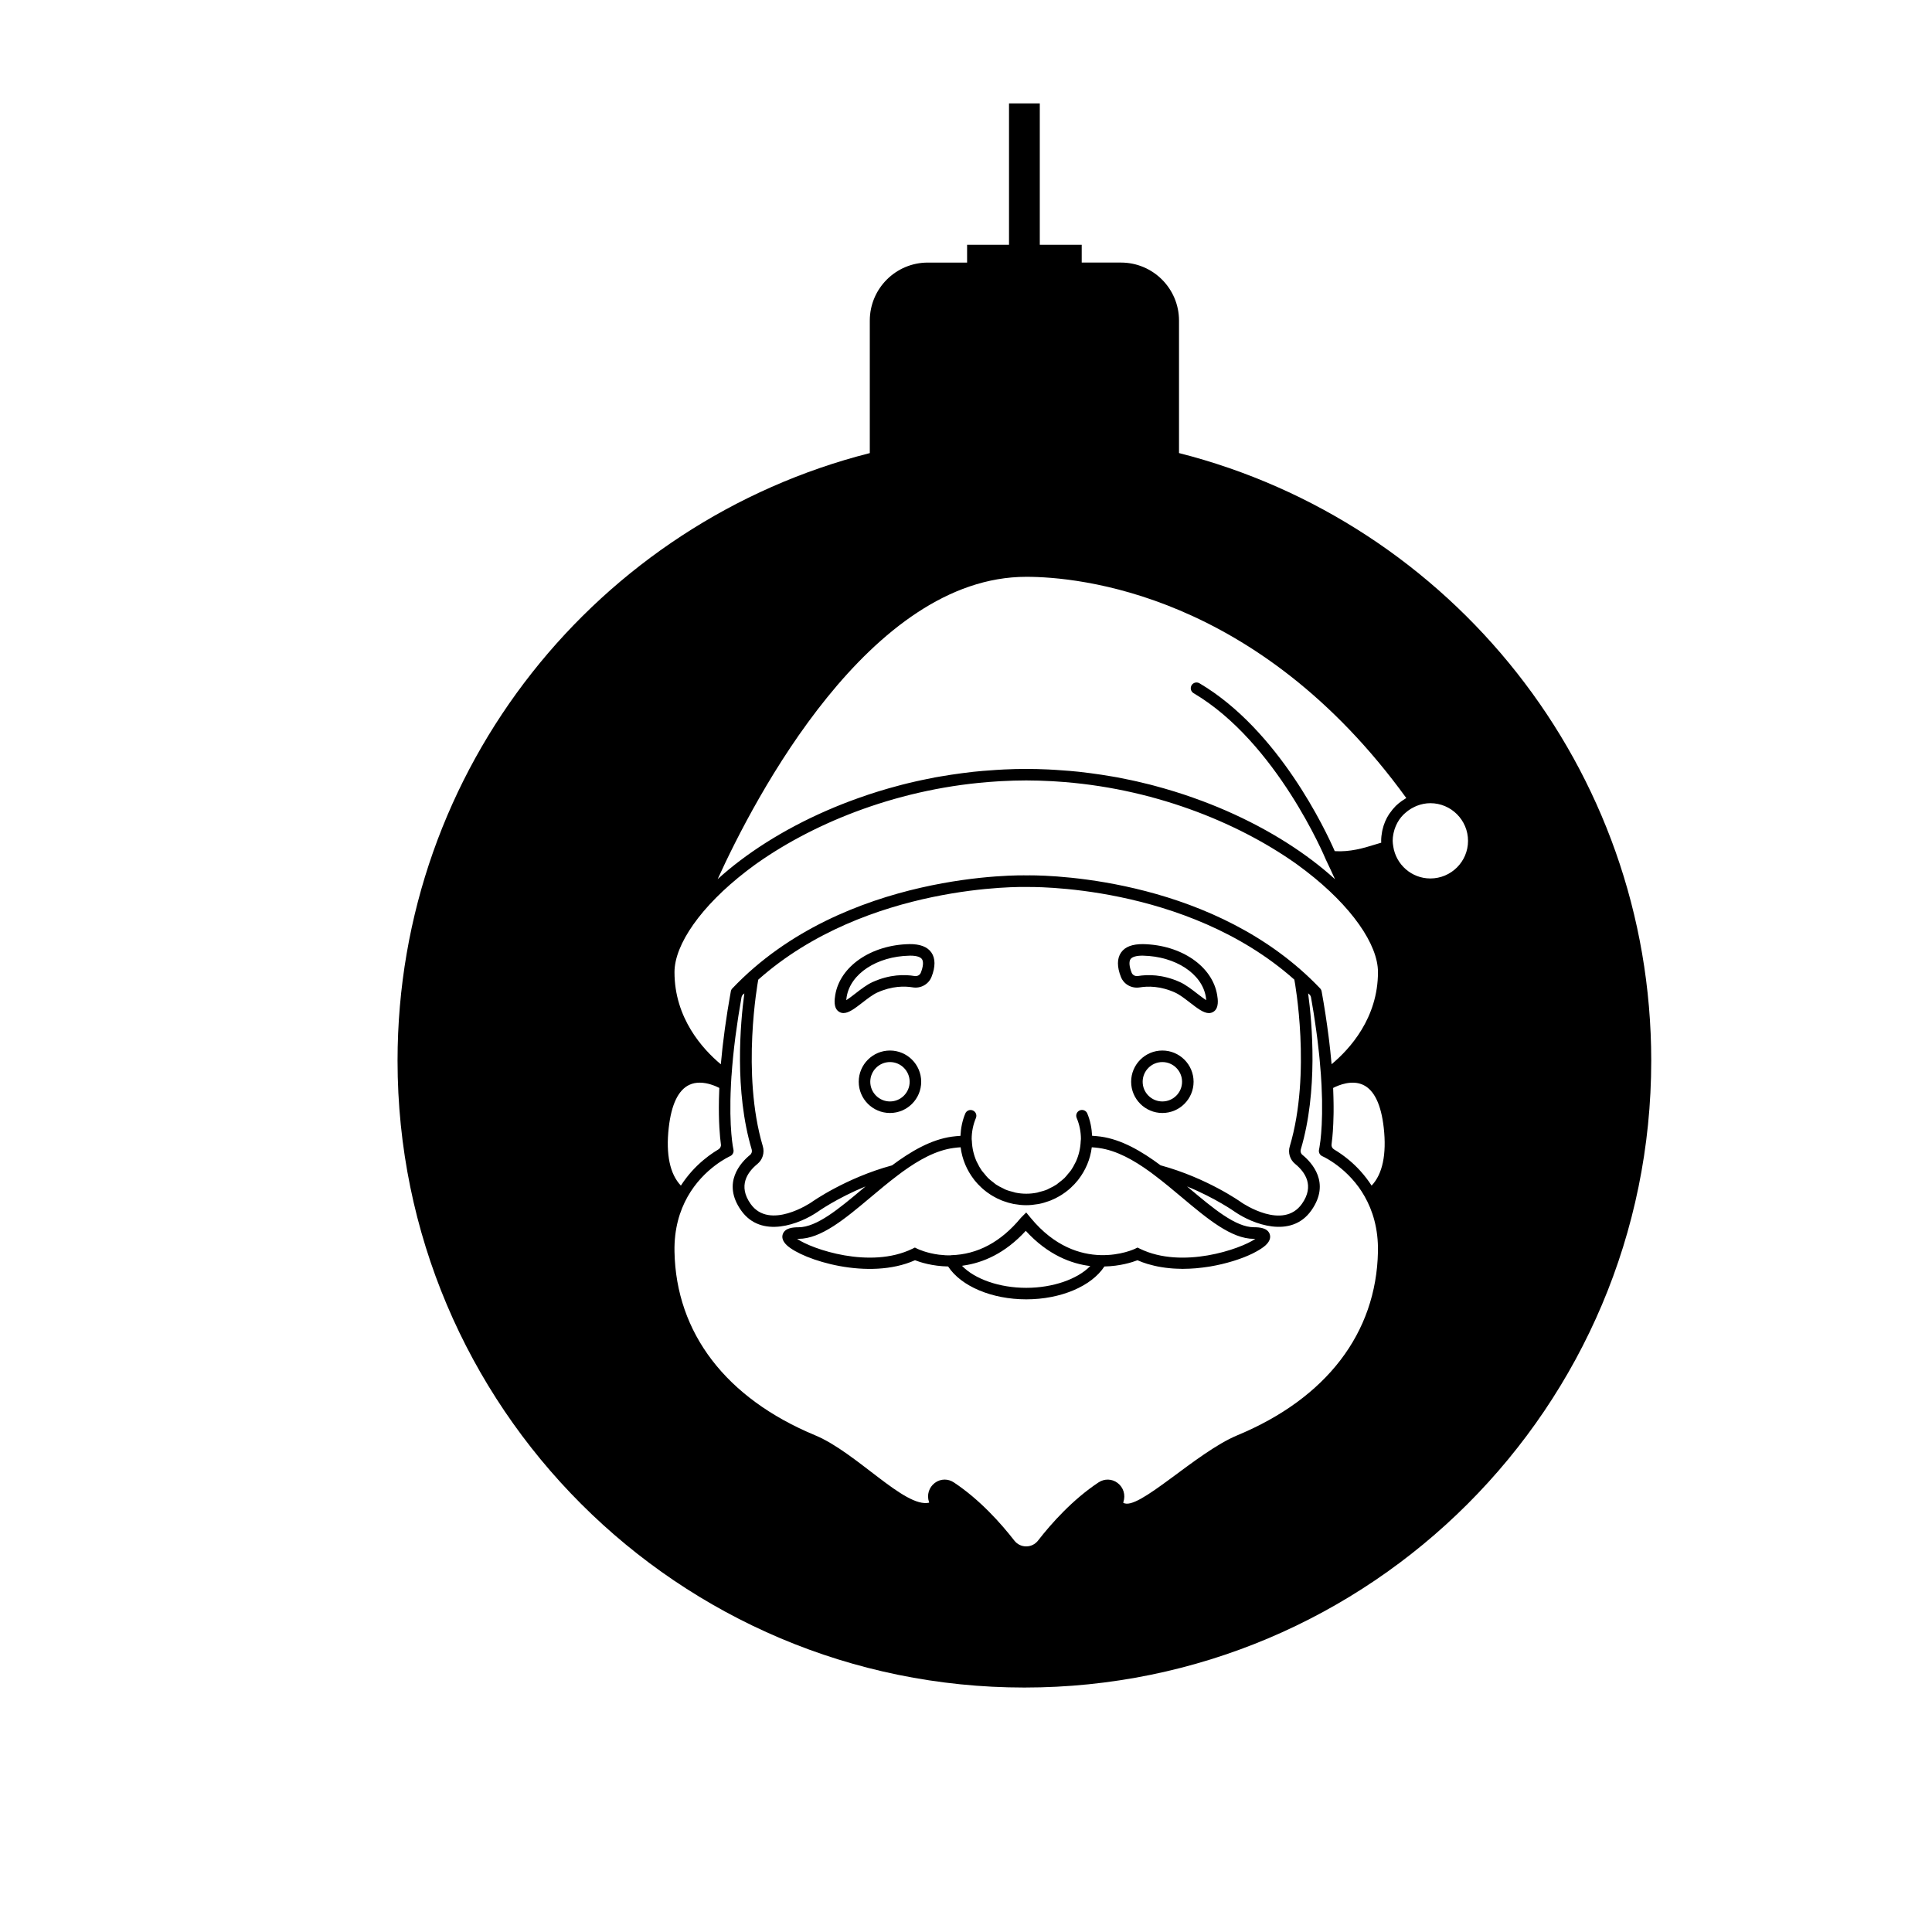 <?xml version="1.0" encoding="UTF-8"?>
<!-- The Best Svg Icon site in the world: iconSvg.co, Visit us! https://iconsvg.co -->
<svg fill="#000000" width="800px" height="800px" version="1.1" viewBox="144 144 512 512" xmlns="http://www.w3.org/2000/svg">
 <g>
  <path d="m384.97 394.2c-10.137 0.211-18.383 5.894-19.625 13.508-0.168 1.043-0.562 3.488 1.047 4.445 0.367 0.223 0.75 0.316 1.148 0.316 1.422 0 3.043-1.254 4.984-2.75 1.293-1.004 2.766-2.137 3.941-2.672 3.918-1.785 7.281-1.738 9.402-1.387 2.133 0.359 4.219-0.812 4.992-2.766 1.062-2.672 1.055-4.906-0.031-6.465-1.066-1.535-3.047-2.262-5.859-2.231zm3.055 7.574c-0.25 0.641-0.938 0.992-1.652 0.883-2.551-0.43-6.543-0.488-11.168 1.617-1.496 0.68-3.043 1.875-4.539 3.031-0.719 0.555-1.691 1.309-2.402 1.75 0.02-0.227 0.051-0.504 0.105-0.855 0.996-6.156 8.012-10.762 16.668-10.938 0.082 0 0.16-0.004 0.242-0.004 1.559 0 2.629 0.328 3.047 0.922 0.453 0.66 0.344 1.969-0.301 3.594z"/>
  <path d="m446.95 394.2c-2.863-0.02-4.797 0.691-5.863 2.238-1.082 1.562-1.094 3.797-0.031 6.465 0.785 1.984 2.867 3.113 4.992 2.766 2.121-0.352 5.481-0.402 9.402 1.387 1.176 0.535 2.641 1.668 3.941 2.672 1.941 1.496 3.562 2.75 4.977 2.75 0.398 0 0.781-0.102 1.152-0.316 1.613-0.957 1.219-3.402 1.047-4.445-1.234-7.621-9.48-13.305-19.617-13.516zm14.309 13.105c-1.496-1.16-3.047-2.352-4.539-3.031-4.621-2.102-8.625-2.039-11.168-1.617-0.699 0.109-1.402-0.246-1.652-0.883-0.648-1.621-0.754-2.934-0.297-3.594 0.434-0.629 1.656-0.945 3.285-0.922 8.66 0.18 15.668 4.781 16.672 10.938 0.055 0.348 0.09 0.629 0.105 0.855-0.715-0.438-1.688-1.191-2.406-1.746z"/>
  <path d="m452.04 422.4c-4.566 0-8.277 3.715-8.277 8.277 0 4.566 3.715 8.277 8.277 8.277 4.566 0 8.273-3.715 8.273-8.277s-3.715-8.277-8.273-8.277zm0 13.496c-2.883 0-5.223-2.344-5.223-5.219s2.344-5.219 5.223-5.219c2.875 0 5.219 2.344 5.219 5.219 0 2.879-2.344 5.219-5.219 5.219z"/>
  <path d="m379.85 422.4c-4.566 0-8.277 3.715-8.277 8.277 0 4.566 3.715 8.277 8.277 8.277 4.566 0 8.277-3.715 8.277-8.277s-3.715-8.277-8.277-8.277zm0 13.496c-2.875 0-5.219-2.344-5.219-5.219s2.344-5.219 5.219-5.219 5.219 2.344 5.219 5.219c0 2.879-2.344 5.219-5.219 5.219z"/>
  <path d="m456.45 264.07v-35.102c0-8.5-6.891-15.387-15.387-15.387h-10.398v-4.715h-11.109v-37.461h-8.156v37.465h-11.109v4.715h-10.398c-8.5 0-15.387 6.887-15.387 15.387v35.102c-71.934 18.246-125.15 83.414-125.15 161.02 0 91.75 74.379 166.12 166.12 166.12 91.75 0 166.12-74.379 166.12-166.12 0-77.609-53.219-142.78-125.15-161.03zm-114.67 110.81c0.742-0.562 1.477-1.129 2.254-1.688 0.246-0.176 0.5-0.359 0.75-0.535 15.445-10.836 37.934-20.008 63.465-21.578 0.363-0.02 0.73-0.047 1.094-0.066 2.188-0.117 4.394-0.191 6.621-0.191 2.227 0 4.434 0.074 6.621 0.191 0.367 0.02 0.73 0.039 1.094 0.066 25.527 1.57 48.008 10.742 63.453 21.574 0.258 0.18 0.52 0.367 0.77 0.551 0.766 0.551 1.492 1.109 2.223 1.664 12.07 9.301 19.051 19.438 19.051 26.742 0 12.16-7.422 20.355-12.289 24.418-0.051-0.586-0.121-1.195-0.176-1.789-0.055-0.586-0.109-1.164-0.176-1.773-0.086-0.82-0.18-1.652-0.281-2.492-0.051-0.438-0.109-0.883-0.168-1.328-0.488-3.84-1.09-7.812-1.84-11.926-0.055-0.293-0.191-0.562-0.398-0.781-27.383-28.781-70.223-29.965-76.941-29.965-0.559 0-0.871 0.012-0.898 0.012-0.488-0.031-48.281-1.219-77.938 29.957-0.207 0.215-0.344 0.488-0.395 0.781-0.066 0.348-0.117 0.691-0.176 1.039-0.004 0.016-0.016 0.031-0.016 0.047-0.223 1.258-0.43 2.473-0.621 3.672-0.02 0.109-0.039 0.223-0.055 0.332-0.25 1.578-0.473 3.082-0.676 4.555-0.047 0.336-0.09 0.672-0.133 1.008-0.16 1.199-0.309 2.367-0.438 3.496-0.039 0.336-0.074 0.672-0.117 1.008-0.156 1.441-0.301 2.848-0.418 4.168-4.867-4.07-12.281-12.262-12.281-24.418 0.008-7.328 6.981-17.457 19.035-26.75zm145.45 77.57c2.68 2.191 5.164 5.805 1.797 10.574-4.996 7.062-15.602-0.07-16.02-0.359-0.367-0.266-9.164-6.5-21.438-9.844-5.004-3.723-10.34-6.856-15.91-7.617-0.715-0.098-1.465-0.16-2.238-0.211-0.102-2.035-0.488-4.027-1.273-5.91-0.324-0.781-1.23-1.145-2-0.816-0.781 0.328-1.145 1.223-0.816 2 0.746 1.777 1.125 3.656 1.125 5.594 0 0.172-0.047 0.332-0.051 0.504 0 0.012-0.004 0.02-0.004 0.031-0.07 1.934-0.52 3.769-1.266 5.43-0.059 0.137-0.145 0.262-0.215 0.398-0.324 0.672-0.68 1.32-1.098 1.918-0.23 0.332-0.508 0.621-0.77 0.934-0.312 0.379-0.605 0.766-0.953 1.109-0.441 0.434-0.938 0.805-1.43 1.18-0.227 0.172-0.43 0.371-0.664 0.535-0.613 0.406-1.273 0.746-1.945 1.059-0.168 0.074-0.316 0.188-0.484 0.258-0.715 0.301-1.473 0.516-2.238 0.695-0.16 0.039-0.301 0.105-0.465 0.141-0.938 0.191-1.906 0.293-2.891 0.293-0.992 0-1.961-0.102-2.891-0.293-0.168-0.035-0.316-0.105-0.484-0.145-0.762-0.18-1.512-0.395-2.223-0.691-0.18-0.074-0.344-0.191-0.52-0.273-0.66-0.312-1.309-0.637-1.91-1.039-0.25-0.168-0.465-0.379-0.707-0.562-0.48-0.367-0.961-0.73-1.391-1.148-0.359-0.352-0.664-0.762-0.984-1.148-0.246-0.297-0.516-0.574-0.734-0.891-0.43-0.613-0.789-1.273-1.117-1.953-0.059-0.125-0.141-0.238-0.195-0.363-0.746-1.664-1.195-3.496-1.266-5.43 0-0.012-0.004-0.02-0.004-0.031-0.004-0.172-0.051-0.332-0.051-0.504 0-1.93 0.379-3.809 1.125-5.594 0.328-0.781-0.039-1.672-0.82-2s-1.676 0.039-2 0.82c-0.789 1.891-1.176 3.879-1.273 5.91-0.77 0.051-1.523 0.109-2.238 0.211-5.566 0.762-10.902 3.891-15.898 7.613-12.281 3.344-21.086 9.582-21.434 9.828-0.109 0.074-11.039 7.461-16.047 0.379-3.371-4.769-0.883-8.383 1.797-10.574 1.387-1.133 1.949-2.977 1.438-4.707-5.754-19.34-1.289-43.66-1.246-43.906l0.047-0.242c28.789-25.574 70.523-24.57 71.082-24.555 0.441 0.016 42.16-1.043 70.973 24.547l0.051 0.258c0.047 0.242 4.516 24.547-1.25 43.906-0.531 1.703 0.031 3.547 1.418 4.684zm-70.086 14.301-1.18-1.426s-1.27 1.23-1.43 1.426c-5.269 6.383-11.488 9.707-18.484 9.891-0.047 0-0.082 0.031-0.125 0.035-0.465 0.004-0.926 0.012-1.359-0.016-0.328-0.016-0.625-0.055-0.934-0.086-0.266-0.023-0.551-0.039-0.805-0.07-3.293-0.43-5.473-1.449-5.699-1.562l-0.672-0.328-0.664 0.324c-11.18 5.43-26.59 0.102-30.555-2.629 0.117-0.004 0.242-0.004 0.379-0.004 5.984 0 12.328-5.32 19.043-10.953 2.371-1.996 4.832-4.055 7.324-5.93l1.102-0.828c4.422-3.211 8.949-5.734 13.602-6.367 0.648-0.09 1.281-0.152 1.891-0.191 0.398 3.199 1.664 6.121 3.547 8.551 0.055 0.07 0.102 0.141 0.156 0.211 0.559 0.695 1.168 1.34 1.824 1.941 0.145 0.137 0.293 0.273 0.441 0.402 0.629 0.543 1.301 1.039 2.004 1.484 0.195 0.125 0.395 0.242 0.594 0.363 0.727 0.422 1.48 0.801 2.266 1.117 0.18 0.074 0.367 0.137 0.555 0.207 0.848 0.309 1.715 0.562 2.613 0.742 0.117 0.023 0.238 0.035 0.352 0.055 0.984 0.172 1.988 0.277 3.023 0.277 1.031 0 2.039-0.105 3.023-0.277 0.117-0.02 0.238-0.031 0.352-0.055 0.898-0.176 1.762-0.434 2.609-0.742 0.188-0.07 0.379-0.133 0.562-0.207 0.785-0.316 1.535-0.695 2.258-1.113 0.203-0.121 0.402-0.242 0.605-0.367 0.699-0.449 1.367-0.938 1.996-1.477 0.156-0.137 0.309-0.277 0.457-0.418 0.648-0.598 1.258-1.234 1.809-1.926 0.059-0.074 0.117-0.156 0.176-0.23 1.879-2.422 3.141-5.344 3.535-8.535 0.609 0.039 1.246 0.102 1.891 0.191 4.656 0.637 9.18 3.16 13.598 6.363l1.113 0.836c2.492 1.875 4.953 3.934 7.324 5.926 6.711 5.633 13.055 10.953 19.039 10.953 0.137 0 0.262 0 0.379 0.004-3.969 2.727-19.375 8.055-30.551 2.629l-0.672-0.328-0.672 0.328c-0.137 0.078-15 7.125-27.641-8.191zm15.789 12.766c-3.402 3.488-9.922 5.773-16.969 5.773-7.09 0-13.645-2.316-17.023-5.836 0.133-0.02 0.266-0.051 0.398-0.07 5.078-0.727 10.953-3.144 16.5-9.199 5.894 6.441 12.133 8.73 17.094 9.332zm-111.71-36.641c0.691-6.156 2.516-9.98 5.426-11.367 0.902-0.43 1.855-0.594 2.785-0.594 2.125 0 4.152 0.863 5.195 1.395-0.047 1.062-0.074 2.066-0.098 3.023v0.051c-0.117 5.906 0.238 9.828 0.52 11.898 0.074 0.535-0.188 1.043-0.684 1.336-0.02 0.012-0.039 0.023-0.059 0.035-0.074 0.047-0.16 0.102-0.242 0.152-0.25 0.156-0.52 0.316-0.801 0.504-0.117 0.074-0.238 0.156-0.359 0.242-0.289 0.195-0.586 0.402-0.891 0.629-0.109 0.082-0.215 0.156-0.328 0.242-0.398 0.297-0.801 0.621-1.219 0.969-0.031 0.023-0.055 0.047-0.086 0.07-1.961 1.641-4.09 3.859-5.941 6.734-2.902-3.031-4.012-8.277-3.219-15.32zm150.68 81.496c-11.043 4.586-26.434 20.32-30.242 17.863 0.02-0.059 0.035-0.125 0.059-0.195 0.613-1.879 0.012-3.859-1.543-5.039-1.496-1.137-3.488-1.188-5.062-0.141-6.883 4.566-12.496 10.871-16.02 15.406-1.602 2.062-4.684 2.062-6.289 0-3.527-4.539-9.141-10.848-16.02-15.41-0.754-0.504-1.602-0.75-2.449-0.75-0.922 0-1.84 0.297-2.613 0.891-1.547 1.18-2.152 3.152-1.535 5.031 0.02 0.066 0.039 0.133 0.059 0.195-6.473 1.496-19.207-13.281-30.242-17.863-23.609-9.809-36.84-27.09-37.258-48.656-0.117-6.07 1.387-10.844 3.465-14.547 4.301-7.648 11.203-10.73 11.273-10.762 0.676-0.297 1.047-1.039 0.883-1.754-0.016-0.055-1.246-5.492-0.656-17.133 0-0.012-0.004-0.016-0.004-0.023 0.039-0.777 0.086-1.566 0.141-2.398 0-0.012 0.012-0.016 0.012-0.023 0.109-1.605 0.246-3.254 0.414-4.938 0.004-0.051 0.012-0.102 0.016-0.156 0.16-1.641 0.359-3.316 0.574-5.019 0.02-0.172 0.047-0.352 0.07-0.523 0.191-1.477 0.406-2.977 0.641-4.492 0.047-0.312 0.09-0.613 0.141-0.926 0.242-1.551 0.508-3.129 0.789-4.719 0.066-0.312 0.23-0.609 0.473-0.805l0.281-0.23c-1.062 7.871-2.672 25.867 1.945 41.359 0.16 0.535 0.004 1.094-0.43 1.445-2.422 1.977-7.547 7.394-2.371 14.715 5.379 7.617 15.609 3.578 20.297 0.359 0.066-0.047 5.09-3.613 12.676-6.723-0.238 0.195-0.484 0.402-0.715 0.598-6.266 5.262-12.184 10.23-17.051 10.23-1.48 0-3.523 0.18-4.133 1.742-0.273 0.691-0.301 1.777 1.062 3.039 4.231 3.91 21.684 9.426 33.945 3.953 1.359 0.535 4.594 1.578 8.777 1.656 3.422 5.231 11.551 8.707 20.707 8.707 9.152 0 17.285-3.481 20.707-8.707 4.176-0.082 7.406-1.125 8.766-1.652 0.855 0.383 1.742 0.699 2.644 0.977 0.281 0.09 0.574 0.156 0.867 0.23 0.629 0.172 1.266 0.332 1.914 0.457 0.332 0.066 0.672 0.121 1.008 0.176 0.629 0.102 1.258 0.188 1.895 0.25 0.328 0.035 0.656 0.066 0.984 0.09 0.699 0.051 1.406 0.074 2.109 0.086 0.188 0.004 0.379 0.023 0.562 0.023 0.055 0 0.117-0.004 0.172-0.012 1.09-0.004 2.172-0.055 3.246-0.141 0.191-0.016 0.383-0.039 0.574-0.059 0.902-0.086 1.793-0.195 2.676-0.332 0.238-0.035 0.469-0.07 0.707-0.109 2.066-0.352 4.031-0.828 5.828-1.375 0.211-0.066 0.418-0.133 0.625-0.195 0.734-0.238 1.438-0.48 2.102-0.734 0.145-0.055 0.297-0.109 0.438-0.168 0.77-0.309 1.484-0.621 2.144-0.941 0.141-0.066 0.258-0.137 0.387-0.203 0.508-0.262 0.977-0.52 1.402-0.781 0.141-0.09 0.289-0.176 0.418-0.262 0.484-0.316 0.922-0.637 1.25-0.941 1.367-1.266 1.328-2.348 1.062-3.039-0.609-1.562-2.656-1.742-4.133-1.742-4.867 0-10.781-4.969-17.043-10.227-0.23-0.195-0.473-0.395-0.707-0.59 7.566 3.109 12.602 6.672 12.68 6.731 4.66 3.203 14.895 7.246 20.273-0.379 5.176-7.324 0.051-12.742-2.371-14.715-0.434-0.352-0.59-0.91-0.43-1.445 4.609-15.492 3.004-33.488 1.945-41.352l0.277 0.227c0.25 0.207 0.43 0.508 0.488 0.84 0.211 1.199 0.402 2.352 0.59 3.492 0.031 0.191 0.066 0.383 0.098 0.574 0.141 0.883 0.262 1.723 0.387 2.57 0.121 0.832 0.242 1.656 0.352 2.481 0.09 0.66 0.18 1.324 0.262 1.965 0.176 1.395 0.332 2.766 0.469 4.117 0.047 0.438 0.082 0.855 0.125 1.285 0.125 1.32 0.238 2.629 0.328 3.906 0.07 1.004 0.133 1.965 0.176 2.887 0.066 1.355 0.109 2.621 0.133 3.809 0 0.117 0.004 0.23 0.004 0.348 0.082 4.918-0.176 8.375-0.422 10.461-0.012 0.082-0.02 0.152-0.031 0.227-0.176 1.449-0.344 2.195-0.348 2.215-0.172 0.719 0.203 1.461 0.883 1.754 0.023 0.012 1.004 0.441 2.43 1.371 0.047 0.031 0.102 0.07 0.152 0.102 0.438 0.289 0.918 0.621 1.422 1.008 0.035 0.023 0.066 0.051 0.102 0.074 0.543 0.414 1.113 0.887 1.699 1.41 0.039 0.039 0.086 0.074 0.125 0.117 1.215 1.102 2.481 2.449 3.664 4.066 0.012 0.016 0.02 0.023 0.031 0.039 0.555 0.762 1.078 1.594 1.582 2.473 2.109 3.719 3.637 8.52 3.523 14.645-0.43 21.566-13.66 38.848-37.27 48.656zm35.59-66.176c-0.016-0.023-0.035-0.047-0.051-0.07-0.422-0.656-0.863-1.273-1.309-1.863-0.055-0.07-0.109-0.145-0.168-0.215-0.434-0.559-0.875-1.09-1.32-1.582-0.047-0.055-0.098-0.109-0.141-0.16-0.953-1.047-1.914-1.965-2.84-2.746-0.195-0.168-0.383-0.312-0.574-0.469-0.23-0.188-0.457-0.367-0.68-0.539-0.25-0.191-0.488-0.367-0.73-0.539-0.133-0.098-0.262-0.188-0.387-0.273-0.281-0.195-0.551-0.379-0.812-0.543-0.016-0.012-0.035-0.02-0.051-0.031-0.312-0.203-0.613-0.387-0.883-0.551-0.48-0.289-0.73-0.785-0.672-1.305 0.074-0.559 0.152-1.258 0.227-2.051v-0.004c0.035-0.398 0.07-0.82 0.105-1.281 0.004-0.047 0.004-0.09 0.012-0.137 0.09-1.266 0.156-2.766 0.188-4.488 0.004-0.242 0.012-0.473 0.012-0.719 0.004-0.457 0.004-0.938 0-1.426 0-0.324-0.004-0.648-0.012-0.992-0.004-0.492-0.016-0.992-0.031-1.512-0.012-0.383-0.023-0.781-0.039-1.184-0.016-0.402-0.02-0.777-0.039-1.199 1.492-0.77 4.996-2.215 7.977-0.801 2.918 1.387 4.746 5.211 5.438 11.375 0.781 7.031-0.328 12.281-3.219 15.305zm4.668-98.504c-0.848 1.285-1.457 2.719-1.797 4.254-0.035 0.168-0.07 0.332-0.102 0.504-0.141 0.77-0.238 1.559-0.238 2.363 0 0.172 0.004 0.344 0.02 0.508-0.559 0.152-1.18 0.344-1.867 0.559-2.715 0.852-6.383 1.945-10.453 1.684-2.281-5.223-14.777-32.059-35.855-44.492-0.715-0.422-1.656-0.191-2.09 0.539-0.43 0.727-0.188 1.664 0.539 2.09 22.012 12.988 34.848 43.625 34.973 43.934 0.004 0.012 0.02 0.016 0.023 0.031s0 0.035 0.012 0.051c0.934 1.941 1.75 3.703 2.465 5.285-7.34-6.688-17.168-13.047-28.754-18.121-0.102-0.047-0.207-0.086-0.309-0.133-1.309-0.57-2.644-1.125-4-1.656-0.645-0.258-1.301-0.508-1.953-0.754-0.789-0.297-1.594-0.586-2.394-0.871-3.394-1.215-6.922-2.301-10.555-3.266-0.348-0.09-0.695-0.188-1.043-0.277-1.188-0.301-2.387-0.59-3.602-0.863-0.484-0.109-0.969-0.211-1.449-0.316-1.188-0.25-2.379-0.504-3.586-0.73-0.48-0.09-0.961-0.16-1.445-0.246-1.891-0.328-3.805-0.621-5.738-0.871-1.008-0.133-2.019-0.262-3.039-0.371-0.812-0.086-1.629-0.156-2.449-0.23-1.211-0.105-2.418-0.195-3.637-0.266-0.68-0.039-1.355-0.086-2.039-0.117-1.93-0.086-3.871-0.145-5.828-0.145-1.961 0-3.894 0.055-5.824 0.145-0.684 0.031-1.359 0.074-2.039 0.117-1.219 0.074-2.43 0.16-3.633 0.266-0.82 0.07-1.641 0.145-2.457 0.23-1.008 0.105-2.012 0.238-3.008 0.367-1.977 0.258-3.93 0.555-5.859 0.891-0.449 0.082-0.898 0.145-1.34 0.227-1.215 0.227-2.414 0.48-3.606 0.734-0.48 0.102-0.953 0.203-1.426 0.312-1.215 0.273-2.422 0.559-3.617 0.867-0.344 0.086-0.68 0.18-1.023 0.273-3.648 0.961-7.18 2.055-10.59 3.273-0.785 0.281-1.57 0.562-2.348 0.855-0.664 0.25-1.324 0.508-1.98 0.766-1.336 0.527-2.644 1.066-3.934 1.633-0.121 0.051-0.246 0.102-0.363 0.156-11.574 5.066-21.391 11.422-28.738 18.102 9.805-21.547 40.281-80.125 81.789-80.125 13.738 0 61.32 4.262 100.71 58.629-0.137 0.074-0.258 0.172-0.395 0.25-0.266 0.168-0.535 0.328-0.789 0.516-0.574 0.406-1.117 0.848-1.613 1.328-0.031 0.031-0.055 0.066-0.086 0.098-0.52 0.523-0.977 1.094-1.395 1.691-0.094 0.113-0.164 0.219-0.242 0.324zm10.898 17.109c-4.984 0-9.09-3.684-9.828-8.465 0-0.012 0.004-0.02 0-0.023-0.074-0.488-0.156-0.984-0.156-1.492 0-0.625 0.074-1.234 0.188-1.828 0.031-0.16 0.07-0.316 0.109-0.473 0.105-0.453 0.242-0.891 0.414-1.32 0.055-0.137 0.105-0.277 0.168-0.414 0.23-0.52 0.492-1.02 0.812-1.484 0.016-0.02 0.023-0.039 0.035-0.059 0.328-0.48 0.699-0.922 1.102-1.336 0.152-0.156 0.324-0.297 0.484-0.441 0.238-0.215 0.488-0.422 0.746-0.613 0.258-0.191 0.523-0.367 0.801-0.535 0.168-0.102 0.336-0.188 0.508-0.277 0.352-0.18 0.707-0.363 1.078-0.508h0.004c1.102-0.422 2.289-0.68 3.535-0.68 5.508 0 9.984 4.481 9.984 9.984 0 5.5-4.477 9.965-9.984 9.965z"/>
 </g>
</svg>